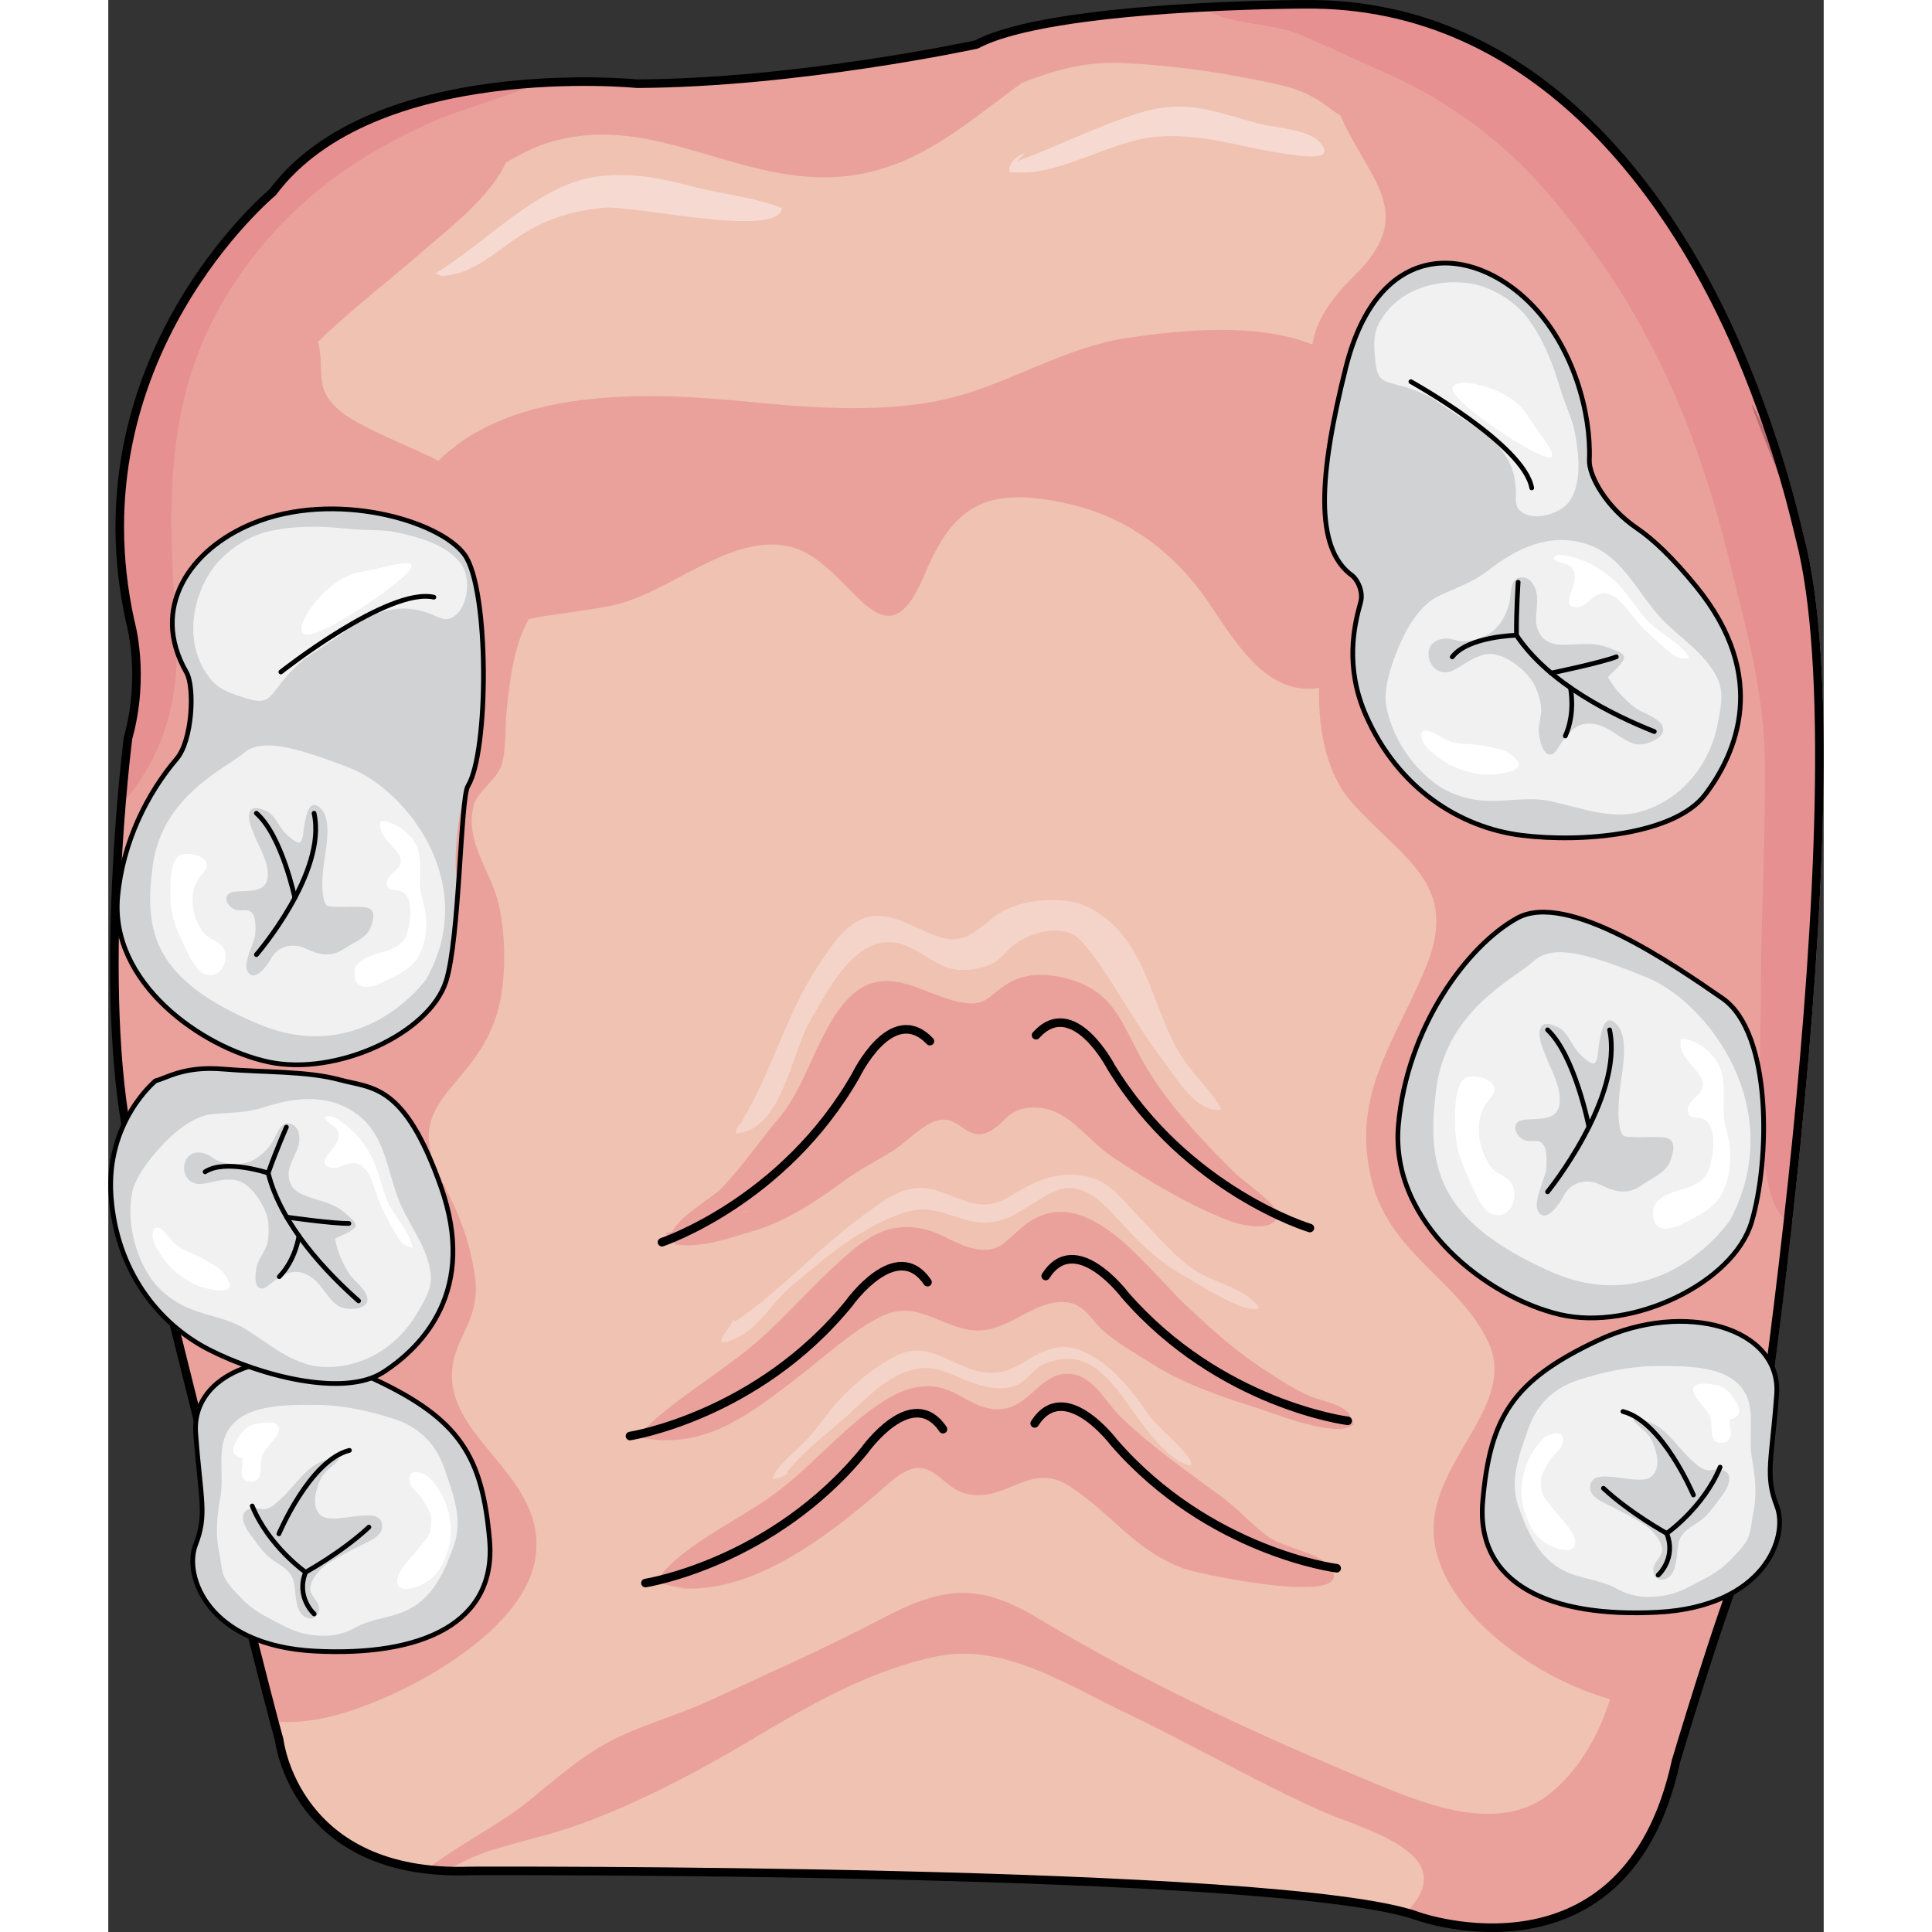 <?xml version="1.0" encoding="utf-8"?>
<!-- Created by: Science Figures, www.sciencefigures.org, Generator: Science Figures Editor -->
<!DOCTYPE svg PUBLIC "-//W3C//DTD SVG 1.1//EN" "http://www.w3.org/Graphics/SVG/1.1/DTD/svg11.dtd">
<svg version="1.1" xmlns="http://www.w3.org/2000/svg" xmlns:xlink="http://www.w3.org/1999/xlink" 
	 width="800px" height="800px" viewBox="0 0 200.251 225.536" enable-background="new 0 0 200.251 225.536"
	 xml:space="preserve">
<rect x="0" y="0" width="200.251" height="225.536" fill="#333333" stroke="none"/>
<g id="Layer_3">
</g>
<g id="Layer_2">
</g>
<g id="Layer_4">
	<g>
		<path fill="#F0C2B2" d="M101.608,5.202c0,0-20.744,4.487-39.645,4.577c0,0-30.755-3.069-42.52,12.673
			c0,0-23.376,19.403-16.62,50.142c0,0,1.802,6.183-0.265,13.584c0,0-3.708,29.197,0.196,47.628c0,0,15.074,60.84,17.458,69.332
			c0,0,1.819,16.008,22.279,15.279c0,0,95.256-0.393,110.699,5.303c0,0,24.291,8.629,30.083-18.144c0,0,5.058-17.002,7.821-23.596
			c0,0,15.671-97.827,5.456-122.779c-10.215-24.953-0.525-3.063-0.525-3.063s-13.91-56.218-56.277-55.625
			C139.749,0.514,110.27,0.563,101.608,5.202z"/>
		<path opacity="0.5" fill="#E58187" d="M62.157,167.283c3.574-3.665,8.569-6.573,12.506-9.756c3.585-2.899,6.439-6.311,9.801-9.433
			c3.318-3.083,6.163-5.729,10.95-4.568c1.968,0.477,3.688,1.856,5.73,2.264c2.769,0.552,3.513-0.828,5.513-2.508
			c7.195-6.044,14.313,4.608,19.312,9.252c2.941,2.732,5.729,5.294,9.189,7.499c1.632,1.04,3.305,2.176,5.061,2.938
			c1.058,0.46,4.006,0.995,4.639,2.112c0.195,0.343,0.422,0.847,0.518,1.199c-2.015,1.738-9.341-1.332-11.663-2.054
			c-4.087-1.27-8.3-2.737-12.056-5.133c-1.853-1.182-4.021-2.374-5.569-3.8c-1.367-1.258-2.159-3.036-4.181-3.263
			c-4.109-0.46-7.038,3.987-11.5,3.193c-3.663-0.651-6.263-3.497-10.262-1.512c-3.184,1.58-6.414,4.553-9.238,6.749
			c-6.36,4.945-11.915,9.306-20,7.069"/>
		<path opacity="0.5" fill="#E58187" d="M68.241,185.366c-1.517,0.063-2.896-0.249-4.316-0.725
			c2.616-3.965,9.475-7.139,13.317-9.858c4.568-3.234,8.086-7.7,12.666-10.824c2.255-1.538,4.679-2.608,7.34-1.934
			c2.608,0.662,4.524,3.078,7.659,2.358c2.731-0.628,4.077-3.969,7-4.017c2.967-0.049,4.444,3.25,6.315,5.073
			c3.598,3.508,7.979,6.489,12.018,9.501c1.831,1.365,3.354,3.19,5.259,4.517c1.704,1.186,5.766,1.827,6.991,3.317
			c4.098,4.983-14.842,1.09-16.924,0.341c-5.73-2.063-8.582-6.587-13.419-9.666c-4.65-2.96-7.454,2.238-12.241,0.85
			c-2.077-0.603-3.229-2.929-5.332-2.933c-1.752-0.003-3.705,2.031-4.927,3.072c-6.247,5.32-14.862,11.843-23.408,10.927"/>
		<path opacity="0.5" fill="#E58187" d="M37.407,14.409c3.726-1.683,8.605-2.948,12.902-4.69c-7.017,0.449-15.937,1.908-23.067,6.01
			c0.023,0.029,0.05,0.056,0.073,0.084c-2.944,1.717-5.578,3.885-7.63,6.631c0,0-23.376,19.403-16.62,50.142
			c0,0,0.4,1.393,0.606,3.632c-0.161,0.047-0.325,0.093-0.486,0.14C3.402,78.846,3.37,82.34,2.3,86.169c0,0-0.388,3.065-0.781,7.821
			c0.126-0.154,0.252-0.309,0.376-0.457c4.828-5.773,6.491-12.379,6.01-20C6.849,56.79,6.235,42.98,17.783,28.908
			C23.148,22.369,29.643,17.917,37.407,14.409z"/>
		<path opacity="0.5" fill="#E58187" d="M197.958,62.754c-0.344-1.31-2.221-10.233-7.057-21.611
			c-5.846-13.755-17.597-32.648-37.181-38.691c-0.071,0.008-0.143,0.017-0.214,0.025c-3.438-1.072-7.124-1.739-11.064-1.914
			c-0.102-0.005-0.204-0.01-0.307-0.014c-0.786-0.029-1.58-0.047-2.387-0.035c0,0-5.202,0.01-11.873,0.363l0.031,0.156
			c3.505,2.039,7.743,1.501,11.498,3.125c3.355,1.45,6.603,2.979,10.002,4.486c7.11,3.153,13.625,8.034,18.623,13.889
			c11.492,13.464,17.239,26.66,21.363,43.515c1.988,8.125,4.013,15.119,4.014,23.985c0.001,9.103-0.5,17.881-0.5,26.998
			c0,4.348-1.054,24.811,3.502,25.521c0.059,0.009,0.115,0.009,0.173,0.016C199.704,114.626,202.292,79.273,197.958,62.754z"/>
		<path opacity="0.5" fill="#E58187" d="M197.958,62.754c-0.344-1.31-2.221-10.233-7.057-21.611
			c-5.846-13.755-17.597-32.648-37.181-38.691c-0.071,0.008-0.143,0.017-0.214,0.025c-3.438-1.072-7.124-1.739-11.064-1.914
			c-0.102-0.005-0.204-0.01-0.307-0.014c-0.786-0.029-1.58-0.047-2.387-0.035c0,0-29.479,0.05-38.141,4.688
			c0,0-0.53,0.114-1.467,0.302c-5.045,1.007-22.264,4.2-38.177,4.275c0,0-20.789-2.065-34.721,5.949
			c0.023,0.029,0.05,0.056,0.073,0.084c-2.944,1.717-5.578,3.885-7.63,6.631c0,0-23.376,19.403-16.62,50.142
			c0,0,0.4,1.393,0.606,3.632c-0.161,0.047-0.325,0.093-0.486,0.14C3.402,78.846,3.37,82.34,2.3,86.169
			c0,0-3.708,29.197,0.196,47.628c0,0,13.265,53.539,16.876,67.179c2.151,0.146,4.408-0.043,6.731-0.628
			c7.863-1.979,22.251-9.491,23.732-18.337c1.582-9.437-9.894-13.725-9.717-21.588c0.096-4.28,3.39-6.213,2.691-11.314
			c-0.594-4.34-1.9-7.499-3.896-11.312c-4.983-9.525,3.74-10.33,6.488-19.551c1.083-3.632,1.015-8.724,0.24-12.407
			c-0.879-4.181-4.146-7.542-2.963-11.893c0.433-1.593,2.71-2.931,3.26-4.71c0.505-1.634,0.389-4.51,0.542-6.052
			c0.341-3.45,0.791-7.644,2.595-10.923c2.845-0.604,5.923-0.817,9.602-1.546c6.703-1.327,13.721-8.396,20.674-6.951
			c7.37,1.532,10.971,15.219,15.955,3.274c3.401-8.153,7.291-10.233,16.334-8.324c7.077,1.494,12.757,5.618,16.894,11.753
			c3.183,4.72,6.794,10.815,12.815,9.839c-0.138,5.149,0.983,10.204,3.823,13.38c6.026,6.737,12.673,9.492,8.616,19.282
			c-3.638,8.779-8.757,14.84-6.309,24.826c2.114,8.624,10.236,11.672,13.604,18.853c3.756,8.01-8.34,14.727-6.096,24.312
			c1.859,7.941,11.716,14.953,20.33,17.403c-1.321,4.177-3.517,8.099-6.878,10.9c-5.719,4.767-14.009,1.647-20.04-0.848
			c-14.053-5.813-26.95-11.743-40.045-19.605c-7.001-4.204-11.181-3.477-18.226,0.235c-6.355,3.35-13.175,6.333-19.712,9.382
			c-4.413,2.059-9.274,3.189-13.266,5.647c-2.848,1.754-5.398,4.005-7.994,6.105c-3.697,2.991-8.147,5.091-11.907,7.987
			c0.696,0.092,1.424,0.159,2.179,0.202c1.669-0.881,3.346-1.763,5.159-2.335c3.35-1.056,6.931-1.792,10.332-3.025
			c7.169-2.6,14.038-6.253,20.664-10.215c6.614-3.953,13.614-7.882,21.109-9.431c7.806-1.612,15.248,3.335,22.096,6.603
			c7.467,3.562,14.674,7.734,22.175,11.165c5.415,2.477,17.083,5.073,10.813,11.847c-0.057,0.062-0.119,0.118-0.177,0.179
			c0.695,0.179,1.313,0.363,1.833,0.555c0,0,24.291,8.629,30.083-18.144c0,0,5.058-17.002,7.821-23.596
			C191.337,181.972,205.705,92.278,197.958,62.754z M145.454,32.183c-3.023,2.964-4.519,5.558-4.898,8.039
			c-6.333-2.591-15.314-1.714-21.661-0.762c-7.133,1.069-13.327,5.11-20.287,6.927c-7.341,1.917-16.42,1.26-23.95,0.507
			c-12.191-1.219-27.604-1.576-36.111,6.904c-3.073-1.569-6.367-2.769-9.375-4.436c-5.928-3.284-3.671-5.716-4.694-9.462
			c3.957-3.838,8.447-7.251,12.024-10.393c2.764-2.427,8.102-6.42,9.904-10.527c1.525-0.853,3.077-1.723,4.835-2.28
			c11.504-3.651,20.934,3.998,32.333,4c9.875,0.001,16.023-5.932,23.109-11.042c3.651-1.377,7.05-2.519,11.881-2.294
			c5.237,0.244,10.315,0.94,15.212,1.92c2.596,0.519,4.708,0.85,7.023,2.142c1.114,0.622,2.03,1.449,3.041,2.074
			C147.165,21.086,152.941,24.842,145.454,32.183z M150.601,63.639c-0.096-1.229-0.22-2.448-0.334-3.622
			c-0.066-0.687-0.133-1.387-0.202-2.093c1.116,1.496,2.168,2.997,3.171,4.518L150.601,63.639z"/>
		<path opacity="0.4" fill="#FFFFFF" d="M38.218,31.893c5.79-3.509,11.873-10.193,18.477-11.221c4.08-0.635,7.679,0.1,11.469,1.097
			c3.322,0.875,7.391,1.265,10.454,2.533c-0.271,3.571-17.175-0.351-20.649-0.055c-3.637,0.31-6.746,1.232-9.884,3.265
			c-2.79,1.807-5.667,4.649-9.229,4.699"/>
		<path fill="none" stroke="#000000" stroke-linecap="round" stroke-linejoin="round" stroke-miterlimit="10" d="M101.35,5.193
			c0,0-20.744,4.487-39.645,4.577c0,0-30.755-3.069-42.52,12.673c0,0-23.376,19.403-16.62,50.142c0,0,1.803,6.183-0.265,13.584
			c0,0-3.708,29.197,0.196,47.628c0,0,15.074,60.84,17.458,69.332c0,0,1.819,16.008,22.279,15.279c0,0,95.256-0.393,110.699,5.303
			c0,0,24.291,8.629,30.083-18.144c0,0,5.058-17.002,7.821-23.596c0,0,14.368-89.693,6.621-119.218
			c-0.344-1.31-2.221-10.233-7.057-21.611C183.298,24.431,167.49,0.113,139.49,0.505C139.49,0.505,110.012,0.555,101.35,5.193z"/>
		<g>
			<path fill="#D0D2D3" d="M44.51,179.785c-0.851-9.732-3.401-14.081-13.515-18.808c-10.113-4.725-21.361-1.417-20.793,6.332
				c0.567,7.751,1.376,9.453-0.021,13.045c-1.396,3.591,1.438,11.738,13.914,12.39C36.571,193.396,45.361,189.521,44.51,179.785z"/>
			<path fill="#F1F1F2" d="M35.075,187.874c-2.022,1.023-4.299,1.038-6.288,2.153c-1.94,1.091-4.086,1.126-6.244,0.599
				c-1.178-0.289-2.526-1.074-3.613-1.628c-1.19-0.604-2.331-1.327-3.263-2.292c-0.677-0.7-1.746-1.737-2.13-2.631
				c-0.359-0.839-0.4-1.942-0.594-2.847c-0.476-2.231-0.241-4.27,0.142-6.464c0.353-2.007-0.096-4.111,0.263-6.079
				c0.89-4.881,7.106-4.676,10.854-4.682c3.039-0.006,6.367,0.714,9.267,1.675c2.808,0.93,4.768,2.871,5.726,5.656
				c1.01,2.938,2.254,5.954,1.151,9.075C39.3,183.369,37.967,186.414,35.075,187.874z"/>
			<path fill="#D0D2D3" d="M21.52,184.239c0.516,1.267,0.035,4.019,1.659,4.619c0.805,0.298,1.473-0.289,1.423-1.146
				c-0.052-0.884-1.175-1.511-1.018-2.465c0.168-1.026,1.214-2.182,2.066-2.732c1.357-0.878,2.85-1.624,4.294-2.338
				c0.918-0.455,2.149-1.011,2.02-2.187c-0.272-2.484-5.715,0.238-7.199-1.127c-1.066-0.982-0.589-2.785-0.088-3.966
				c0.558-1.313,1.576-1.635,2.328-2.644c-3.482-0.14-4.754,2.868-7.007,4.86c-0.452,0.399-0.86,0.803-1.457,0.992
				c-0.635,0.203-1.182-0.13-1.778-0.027c-1.671,0.29-0.992,1.975-0.29,2.904c0.69,0.912,1.381,1.993,2.241,2.752
				C19.624,182.537,21.02,183.019,21.52,184.239z"/>
			
				<path fill="none" stroke="#000000" stroke-width="0.551" stroke-linecap="round" stroke-linejoin="round" stroke-miterlimit="10" d="
				M44.51,179.785c-0.851-9.732-3.401-14.081-13.515-18.808c-10.113-4.725-21.361-1.417-20.793,6.332
				c0.567,7.751,1.376,9.453-0.021,13.045c-1.396,3.591,1.438,11.738,13.914,12.39C36.571,193.396,45.361,189.521,44.51,179.785z"/>
			
				<path fill="none" stroke="#000000" stroke-width="0.551" stroke-linecap="round" stroke-linejoin="round" stroke-miterlimit="10" d="
				M19.917,179.053c0,0,3.6-8.573,8.229-9.742"/>
			
				<path fill="none" stroke="#000000" stroke-width="0.551" stroke-linecap="round" stroke-linejoin="round" stroke-miterlimit="10" d="
				M24.033,188.407c0,0-2.167-1.949-0.998-4.872c0,0,4.25-2.338,7.387-5.262"/>
			
				<path fill="none" stroke="#000000" stroke-width="0.551" stroke-linecap="round" stroke-linejoin="round" stroke-miterlimit="10" d="
				M23.035,183.535c0,0-4.285-2.993-6.234-7.732"/>
			<path fill="#FFFFFF" d="M36.678,180.19c0.635-0.845,0.947-1.078,1.008-2.132c0.044-0.767,0.075-1.139-0.307-1.827
				c-0.361-0.65-0.7-1.294-1.195-1.833c-0.369-0.402-0.852-0.784-0.986-1.346c-0.443-1.852,1.705-1.185,2.415-0.42
				c2.11,2.273,2.979,5.717,1.924,8.659c-0.596,1.659-1.257,2.845-2.861,3.656c-0.803,0.408-2.903,1.14-2.951-0.324
				c-0.028-0.826,0.682-1.701,1.17-2.301C35.502,181.577,36.103,180.956,36.678,180.19z"/>
			<path fill="#FFFFFF" d="M19.935,166.647c0.19,0.914-1.676,2.384-1.979,3.297c-0.374,1.132,0.325,3.272-1.552,2.983
				c-1.375-0.213-0.622-1.71-0.722-2.754c0.022,0.235-0.887-0.308-0.965-0.435c-0.235-0.377-0.152-0.828,0.032-1.188
				c0.499-0.972,1.231-2.051,2.328-2.288C17.687,166.134,19.743,165.725,19.935,166.647z"/>
		</g>
		<g>
			<path fill="#D0D2D3" d="M160.449,175.25c0.851-9.732,3.401-14.081,13.515-18.808c10.113-4.725,21.361-1.417,20.793,6.332
				c-0.567,7.751-1.376,9.453,0.021,13.045c1.396,3.591-1.438,11.738-13.914,12.39C168.388,188.861,159.599,184.985,160.449,175.25z
				"/>
			<path fill="#F1F1F2" d="M169.885,183.339c2.022,1.023,4.299,1.038,6.288,2.153c1.94,1.091,4.086,1.126,6.243,0.599
				c1.178-0.289,2.526-1.074,3.613-1.628c1.19-0.604,2.331-1.327,3.263-2.292c0.677-0.7,1.746-1.737,2.13-2.631
				c0.359-0.839,0.4-1.942,0.594-2.847c0.476-2.231,0.241-4.27-0.143-6.464c-0.353-2.007,0.097-4.111-0.262-6.079
				c-0.89-4.881-7.106-4.676-10.854-4.682c-3.039-0.006-6.367,0.714-9.267,1.675c-2.808,0.93-4.768,2.871-5.726,5.656
				c-1.01,2.938-2.254,5.954-1.151,9.075C165.659,178.834,166.993,181.879,169.885,183.339z"/>
			<path fill="#D0D2D3" d="M183.439,179.704c-0.516,1.267-0.035,4.019-1.659,4.619c-0.805,0.298-1.473-0.289-1.423-1.146
				c0.052-0.884,1.175-1.511,1.018-2.465c-0.168-1.026-1.214-2.182-2.066-2.732c-1.357-0.878-2.85-1.624-4.294-2.338
				c-0.918-0.455-2.149-1.011-2.02-2.187c0.272-2.484,5.715,0.238,7.199-1.127c1.066-0.982,0.589-2.785,0.088-3.966
				c-0.558-1.313-1.576-1.635-2.328-2.644c3.482-0.14,4.754,2.868,7.007,4.86c0.452,0.399,0.86,0.803,1.457,0.992
				c0.635,0.203,1.182-0.13,1.778-0.027c1.671,0.29,0.992,1.975,0.29,2.904c-0.69,0.912-1.381,1.993-2.241,2.752
				C185.336,178.002,183.939,178.483,183.439,179.704z"/>
			
				<path fill="none" stroke="#000000" stroke-width="0.551" stroke-linecap="round" stroke-linejoin="round" stroke-miterlimit="10" d="
				M160.449,175.25c0.851-9.732,3.401-14.081,13.515-18.808c10.113-4.725,21.361-1.417,20.793,6.332
				c-0.567,7.751-1.376,9.453,0.021,13.045c1.396,3.591-1.438,11.738-13.914,12.39C168.388,188.861,159.599,184.985,160.449,175.25z
				"/>
			
				<path fill="none" stroke="#000000" stroke-width="0.551" stroke-linecap="round" stroke-linejoin="round" stroke-miterlimit="10" d="
				M185.042,174.518c0,0-3.6-8.573-8.229-9.742"/>
			
				<path fill="none" stroke="#000000" stroke-width="0.551" stroke-linecap="round" stroke-linejoin="round" stroke-miterlimit="10" d="
				M180.927,183.872c0,0,2.167-1.949,0.998-4.872c0,0-4.25-2.338-7.387-5.262"/>
			
				<path fill="none" stroke="#000000" stroke-width="0.551" stroke-linecap="round" stroke-linejoin="round" stroke-miterlimit="10" d="
				M181.925,179c0,0,4.285-2.993,6.234-7.732"/>
			<path fill="#FFFFFF" d="M168.281,175.655c-0.635-0.845-0.947-1.078-1.008-2.132c-0.044-0.767-0.075-1.139,0.307-1.827
				c0.361-0.65,0.7-1.294,1.195-1.833c0.369-0.402,0.852-0.784,0.986-1.346c0.443-1.852-1.705-1.185-2.415-0.42
				c-2.11,2.273-2.979,5.717-1.924,8.659c0.596,1.659,1.257,2.845,2.861,3.656c0.802,0.408,2.903,1.14,2.951-0.324
				c0.028-0.826-0.682-1.701-1.17-2.301C169.458,177.042,168.856,176.421,168.281,175.655z"/>
			<path fill="#FFFFFF" d="M185.024,162.112c-0.19,0.914,1.676,2.384,1.979,3.297c0.373,1.132-0.325,3.272,1.552,2.983
				c1.375-0.213,0.622-1.71,0.722-2.754c-0.022,0.235,0.887-0.308,0.965-0.435c0.235-0.377,0.152-0.828-0.032-1.188
				c-0.499-0.972-1.231-2.051-2.328-2.288C187.273,161.599,185.217,161.189,185.024,162.112z"/>
		</g>
		<g>
			<path fill="#D0D2D3" d="M5.525,126.164c0,0-5.811,4.714-5.205,13.418c0.604,8.706,5.495,14.943,11.464,17.987
				c5.971,3.045,15.729,5.589,20.31,2.619c4.582-2.97,11.015-9.557,6.732-21.663c-4.282-12.107-7.978-11.432-11.829-12.478
				c-3.851-1.045-8.939-0.847-13.563-1.243C8.813,124.408,6.768,125.882,5.525,126.164z"/>
			<path fill="#F1F1F2" d="M2.776,139.246c0.399-2.127,2.703-4.777,4.244-6.3c1.229-1.218,3.211-2.681,5.024-2.873
				c2.155-0.23,3.979-0.109,6.1-0.806c3.729-1.22,7.66-1.654,11.013,0.894c3.44,2.615,3.418,7.271,5.163,10.887
				c1.193,2.471,2.909,4.689,3.292,7.474c0.261,1.892-0.713,3.341-1.639,4.901c-2.294,3.869-6.486,6.441-11.128,6.131
				c-3.333-0.225-6.116-2.737-8.859-4.423c-2.351-1.444-5.095-1.526-7.535-2.863c-1.306-0.716-2.522-1.691-3.389-2.916
				C3.085,146.559,2.146,142.597,2.776,139.246z"/>
			<path fill="#D0D2D3" d="M19.125,133.369c0.497-0.739,0.897-2.513,2.115-2.199c1.115,0.285,1.209,1.722,0.943,2.628
				c-0.362,1.229-1.243,2.23-1.122,3.541c0.162,1.734,1.575,2.166,3.065,2.63c1.49,0.465,2.545,0.733,3.722,1.823
				c0.271,0.25,1.102,0.846,1.034,1.293c-0.086,0.591-1.903,1.215-2.392,1.495c0.162,1.345,0.847,2.849,1.554,3.997
				c0.538,0.87,1.857,1.765,2.149,2.727c0.52,1.704-2.445,1.746-3.353,1.143c-1.275-0.849-1.855-2.477-3.131-3.342
				c-1.814-1.229-3.084-0.494-4.718,0.713c-0.448,0.331-0.938,0.851-1.458,0.463c-0.575-0.428-0.312-2.135-0.125-2.713
				c0.199-0.61,0.647-1.202,0.92-1.791c0.401-0.872,0.415-1.842,0.372-2.808c-0.066-1.484-1.207-3.425-2.324-4.406
				c-0.735-0.644-1.37-0.865-2.328-0.862c-1.129,0.003-2.058,0.389-3.152,0.5c-2.883,0.292-2.684-4.482,0.374-3.537
				c0.563,0.174,0.957,0.568,1.475,0.818c0.65,0.313,1.478,0.393,2.196,0.402C16.739,135.901,18.16,134.807,19.125,133.369z"/>
			
				<path fill="none" stroke="#000000" stroke-width="0.551" stroke-linecap="round" stroke-linejoin="round" stroke-miterlimit="10" d="
				M5.525,126.164c0,0-5.811,4.714-5.205,13.418c0.604,8.706,5.495,14.943,11.464,17.987c5.971,3.045,15.729,5.589,20.31,2.619
				c4.582-2.97,11.015-9.557,6.732-21.663c-4.282-12.107-7.978-11.432-11.829-12.478c-3.851-1.045-8.939-0.847-13.563-1.243
				C8.813,124.408,6.768,125.882,5.525,126.164z"/>
			
				<path fill="none" stroke="#000000" stroke-width="0.551" stroke-linecap="round" stroke-linejoin="round" stroke-miterlimit="10" d="
				M20.79,131.576c0,0-1.22,2.768-2.124,5.36c1.519,6.152,6.979,11.768,10.556,14.927"/>
			
				<path fill="none" stroke="#000000" stroke-width="0.551" stroke-linecap="round" stroke-linejoin="round" stroke-miterlimit="10" d="
				M18.666,136.937c0,0-5.005-1.674-7.363-0.146"/>
			
				<path fill="none" stroke="#000000" stroke-width="0.551" stroke-linecap="round" stroke-linejoin="round" stroke-miterlimit="10" d="
				M22.252,144.28c0,0-0.36,2.762-2.293,4.756"/>
			
				<path fill="none" stroke="#000000" stroke-width="0.551" stroke-linecap="round" stroke-linejoin="round" stroke-miterlimit="10" d="
				M20.817,142.083c0,0,5.317,0.762,7.27,0.737"/>
			<path fill="#FFFFFF" d="M11.297,147.068c1.208,0.771,2.066,1.062,2.716,2.394c0.818,1.68-1.591,1.165-2.649,0.908
				c-2.102-0.514-4.13-2.123-5.256-3.926c-0.438-0.701-1.171-1.826-0.876-2.697c0.437-1.292,1.804,0.596,2.158,1.038
				C8.387,146.031,9.973,146.225,11.297,147.068z"/>
			<path fill="#FFFFFF" d="M30.667,134.924c-0.666-1.243-1.485-2.413-2.596-3.3c-0.52-0.414-2.166-1.863-2.787-1.174
				c0.231,0.755,1.266,0.875,1.543,1.63c0.224,0.615-0.098,1.235-0.423,1.746c-0.432,0.681-2.105,1.999-0.463,2.483
				c0.794,0.234,1.844-0.534,2.657-0.537c0.957-0.008,1.628,0.841,1.991,1.653c0.616,1.378,0.88,2.799,1.615,4.132
				c0.532,0.964,1.028,1.959,1.596,2.902c0.3,0.497,0.479,0.646,0.926,0.922c0.265,0.162,0.504,0.062,0.735,0.376
				c0.1-0.924-0.918-2.387-1.434-3.158c-0.521-0.774-1.081-1.519-1.448-2.39C31.835,138.453,31.573,136.616,30.667,134.924z"/>
		</g>
		
			<path fill="none" stroke="#000000" stroke-width="0.551" stroke-linecap="round" stroke-linejoin="round" stroke-miterlimit="10" d="
			M20.132,109.636c0,0,6.155,2.514,8.206,0"/>
		<g>
			<path fill="#D0D2D3" d="M41.978,91.763c2.455-3.973,2.521-23.015-0.393-27.014c-2.913-3.999-15.211-7.57-24.741-3.641
				C9.516,64.13,4.86,70.942,9.066,78.382c0.247,0.919,1.516,6.196-0.807,9.797c-0.075,0.117-0.124,0.207-0.188,0.311
				c-3.451,4.017-6.385,9.743-6.977,16.188c-0.922,10.029,9.748,17.593,17.584,19.289c7.838,1.697,18.77-3.24,20.745-9.413
				c1.021-3.191,1.604-8.235,1.171-12.855C40.352,99.104,41.106,93.172,41.978,91.763z"/>
			<path fill="#F1F1F2" d="M37.11,114.313c0,0-7.374,10.365-19.573,5.232c-12.199-5.13-13.455-10.67-12.318-18.673
				c1.137-8.004,8.512-11.185,10.542-12.929c2.032-1.746,5.59-0.923,12.282,1.641C34.735,92.15,43.464,103.026,37.11,114.313z"/>
			<path fill="#D0D2D3" d="M18.982,111.94c0.831-1.591,2.673-1.879,4.081-1.2c1.549,0.748,2.961,1.064,4.559-0.039
				c0.906-0.623,2.493-1.194,2.978-2.365c0.173-0.418,0.431-1.221,0.316-1.686c-0.224-0.898-1.195-0.752-1.926-0.787
				c-0.761-0.038-1.524,0.045-2.284,0c-0.957-0.059-1.339,0.144-1.573-0.957c-0.338-1.593-0.03-3.755,0.214-5.337
				c0.216-1.399,0.56-3.942-0.422-5.05c-1.457-1.644-1.864,0.74-2.087,2.055c-0.075,0.442-0.063,1.634-0.532,1.778
				c-0.38,0.118-1.454-0.87-1.741-1.189c-0.758-0.841-1.137-2.086-2.172-2.516c-0.781-0.324-1.628-0.592-1.912,0.202
				c-0.274,0.771,0.312,2.012,0.582,2.686c0.5,1.252,1.311,2.517,1.51,3.913c0.417,2.962-2.027,2.451-3.869,2.657
				c-1.602,0.178-0.891,1.954,0.391,2.148c0.727,0.11,1.319-0.252,1.806,0.477c0.319,0.479,0.313,1.76,0.249,2.364
				c-0.108,1.009-1.437,3.256-0.906,4.273C17.01,114.834,18.602,112.671,18.982,111.94z"/>
			
				<path fill="none" stroke="#000000" stroke-width="0.551" stroke-linecap="round" stroke-linejoin="round" stroke-miterlimit="10" d="
				M17.289,111.444c0,0,8.274-9.559,6.732-16.509"/>
			
				<path fill="none" stroke="#000000" stroke-width="0.551" stroke-linecap="round" stroke-linejoin="round" stroke-miterlimit="10" d="
				M21.774,104.812c0,0-1.519-7.269-4.485-9.876"/>
			<path fill="#FFFFFF" d="M8.353,109.269c0.624,1.309,1.16,2.749,2.066,3.836c0.768,0.922,2.287,1.069,2.95-0.175
				c0.461-0.866,0.459-2.021-0.281-2.667c-0.817-0.714-1.506-0.658-2.154-1.637c-0.627-0.948-1.037-2.015-1.086-3.218
				c-0.041-1.045,0.062-1.739,0.555-2.624c0.223-0.399,1.011-1.183,1.089-1.583c0.262-1.341-2.297-1.766-3.062-1.386
				c-1.251,0.627-1.192,3.391-1.179,4.805C7.269,106.404,7.627,107.743,8.353,109.269z"/>
			<path fill="#FFFFFF" d="M32.367,114.51c-1.123,0.586-3.684,1.602-3.629-0.968c0.039-1.937,3.214-2.206,4.394-2.776
				c0.729-0.353,1.369-0.768,1.679-1.619c0.522-1.43,0.894-4.373-0.549-5.092c-0.622-0.31-1.571,0.054-1.737-0.7
				c-0.26-1.174,1.338-1.61,1.582-2.527c0.438-1.645-2.868-2.862-2.329-4.941c1.363-0.169,3.425,1.266,4.116,2.661
				c0.684,1.374,0.495,3.067,0.491,4.614c-0.003,1.463,0.645,2.573,0.711,4.009c0.076,1.618-0.079,2.866-0.788,4.269
				C35.442,113.154,33.84,113.736,32.367,114.51z"/>
			<path fill="#F1F1F2" d="M24.369,75.304c-0.847,1.076-1.905,1.966-2.888,2.923c-0.928,0.904-1.58,1.951-2.417,2.915
				c-0.878,1.01-1.946,0.69-3.28,0.277c-1.156-0.354-2.688-0.876-3.508-1.768c-3.429-3.727-2.763-9.269-0.277-13.008
				c1.354-2.04,4.064-3.973,6.549-4.57c2.28-0.552,4.751-0.675,7.138-0.534c1.226,0.072,2.453,0.229,3.671,0.293
				c1.405,0.075,2.893,0.019,4.277,0.306c2.603,0.543,6.094,1.514,7.63,3.814c1.134,1.708,0.698,5.227-1.175,6.164
				c-0.898,0.447-1.717-0.189-2.604-0.504c-1.124-0.397-2.416-0.67-3.597-0.548c-2.023,0.215-3.443,0.706-5.063,1.842
				c-2.337,1.636-4.696,3.224-7.123,4.775"/>
			
				<path fill="none" stroke="#000000" stroke-width="0.551" stroke-linecap="round" stroke-linejoin="round" stroke-miterlimit="10" d="
				M41.978,91.763c2.455-3.973,2.521-23.015-0.393-27.014c-2.913-3.999-15.211-7.57-24.741-3.641
				c-7.358,3.034-12.026,9.891-7.729,17.366c0.998,1.736,0.699,7.954-1.123,10.092c-3.418,4.012-6.309,9.714-6.897,16.11
				c-0.922,10.029,9.748,17.593,17.584,19.289c7.838,1.697,18.77-3.24,20.745-9.413C41.019,109.568,41.106,93.172,41.978,91.763z"/>
			
				<path fill="none" stroke="#000000" stroke-width="0.551" stroke-linecap="round" stroke-linejoin="round" stroke-miterlimit="10" d="
				M20.145,78.444c0,0,12.536-9.916,17.86-8.732"/>
			<path fill="#FFFFFF" d="M29.555,66.743c2.105-0.26,7.116-2.041,5.55-0.094c-1.565,1.944-10.926,8.271-12.286,7.347
				C21.458,73.069,25.707,67.221,29.555,66.743z"/>
		</g>
		<g>
			<path fill="#D0D2D3" d="M188.425,116.538c-5.78-3.992-18.135-12.545-23.943-9.366c-5.808,3.18-12.892,12.724-13.883,24.207
				c-0.992,11.484,10.484,20.145,18.913,22.087c8.431,1.943,20.188-3.71,22.313-10.778
				C193.95,135.618,194.313,120.604,188.425,116.538z"/>
			<path fill="#F1F1F2" d="M189.336,142.412c0,0-7.931,11.869-21.052,5.991c-13.121-5.873-14.472-12.217-13.25-21.381
				s9.156-12.806,11.338-14.803c2.186-2,6.013-1.058,13.21,1.878C186.781,117.036,196.17,129.489,189.336,142.412z"/>
			<path fill="#D0D2D3" d="M169.838,139.696c0.893-1.821,2.875-2.151,4.389-1.374c1.667,0.856,3.186,1.219,4.903-0.045
				c0.974-0.713,2.682-1.367,3.202-2.708c0.187-0.479,0.464-1.397,0.341-1.931c-0.241-1.028-1.285-0.86-2.071-0.9
				c-0.818-0.044-1.64,0.051-2.457,0c-1.029-0.067-1.44,0.164-1.692-1.096c-0.363-1.824-0.032-4.3,0.231-6.111
				c0.233-1.603,0.602-4.514-0.455-5.782c-1.567-1.882-2.005,0.848-2.245,2.353c-0.08,0.507-0.067,1.871-0.572,2.036
				c-0.408,0.136-1.563-0.996-1.873-1.361c-0.815-0.963-1.222-2.389-2.336-2.881c-0.841-0.371-1.751-0.678-2.057,0.231
				c-0.295,0.883,0.336,2.304,0.626,3.075c0.538,1.434,1.409,2.882,1.624,4.48c0.448,3.392-2.181,2.807-4.162,3.043
				c-1.723,0.203-0.958,2.237,0.42,2.46c0.782,0.126,1.419-0.289,1.942,0.545c0.344,0.55,0.336,2.016,0.268,2.707
				c-0.116,1.155-1.546,3.729-0.974,4.894C167.717,143.01,169.429,140.533,169.838,139.696z"/>
			
				<path fill="none" stroke="#000000" stroke-width="0.551" stroke-linecap="round" stroke-linejoin="round" stroke-miterlimit="10" d="
				M188.425,116.538c-5.78-3.992-18.135-12.545-23.943-9.366c-5.808,3.18-12.892,12.724-13.883,24.207
				c-0.992,11.484,10.484,20.145,18.913,22.087c8.431,1.943,20.188-3.71,22.313-10.778
				C193.95,135.618,194.313,120.604,188.425,116.538z"/>
			
				<path fill="none" stroke="#000000" stroke-width="0.551" stroke-linecap="round" stroke-linejoin="round" stroke-miterlimit="10" d="
				M168.017,139.128c0,0,8.9-10.944,7.241-18.902"/>
			
				<path fill="none" stroke="#000000" stroke-width="0.551" stroke-linecap="round" stroke-linejoin="round" stroke-miterlimit="10" d="
				M172.841,131.533c0,0-1.633-8.322-4.824-11.308"/>
			<path fill="#FFFFFF" d="M158.406,136.637c0.67,1.499,1.248,3.148,2.222,4.393c0.826,1.056,2.459,1.225,3.173-0.2
				c0.496-0.992,0.494-2.313-0.302-3.054c-0.879-0.817-1.62-0.754-2.317-1.874c-0.675-1.086-1.116-2.307-1.168-3.685
				c-0.044-1.196,0.066-1.991,0.596-3.005c0.24-0.457,1.087-1.354,1.171-1.813c0.282-1.535-2.471-2.021-3.293-1.586
				c-1.346,0.718-1.282,3.882-1.269,5.501C157.239,133.357,157.625,134.891,158.406,136.637z"/>
			<path fill="#FFFFFF" d="M184.234,142.639c-1.207,0.671-3.962,1.833-3.903-1.108c0.042-2.218,3.457-2.526,4.727-3.179
				c0.783-0.404,1.472-0.879,1.806-1.854c0.562-1.637,0.961-5.007-0.59-5.83c-0.669-0.354-1.69,0.062-1.869-0.802
				c-0.279-1.344,1.439-1.844,1.701-2.894c0.471-1.883-3.085-3.277-2.504-5.658c1.466-0.193,3.684,1.449,4.427,3.047
				c0.736,1.573,0.532,3.513,0.528,5.283c-0.004,1.676,0.693,2.946,0.765,4.591c0.082,1.853-0.085,3.281-0.847,4.888
				C187.542,141.086,185.818,141.753,184.234,142.639z"/>
		</g>
		<path opacity="0.5" fill="#E58187" d="M74.912,141.314c-3.15,0.491-5.592,3.739-9.29,3.426c-0.142-2.231,4.618-4.61,6.03-6.098
			c2.404-2.533,4.493-5.594,6.745-8.258c3.431-4.06,4.761-11.377,8.836-14.588c3.986-3.141,8.154,0.4,12.204,1.192
			c3.068,0.601,3.161-0.686,5.525-2.139c2.082-1.279,4.455-1.241,6.731-0.668c5.754,1.449,6.514,5.168,9.124,9.798
			c2.689,4.771,6.779,9.023,10.61,12.867c0.747,0.749,5.09,3.891,5.09,4.727c0,2.42-4.269,1.447-5.411,1.027
			c-4.684-1.721-9.664-4.743-13.815-7.484c-3.304-2.181-5.427-6.229-9.857-5.799c-2.632,0.256-2.827,2.046-4.799,2.872
			c-2.357,0.987-3.1-1.63-5.331-1.479c-1.903,0.128-4.124,2.647-5.657,3.599c-1.813,1.126-3.716,2.079-5.467,3.338
			c-3.461,2.487-6.727,4.814-10.736,6.007c-2.777,0.826-6.297,2.116-9.285,1.611c-0.218-0.712-0.704-0.736-1.112-1.286"/>
		<path fill="none" stroke="#000000" stroke-linecap="round" stroke-linejoin="round" stroke-miterlimit="10" d="M64.638,145.01
			c0,0,14.245-4.746,22.653-19.519c0,0,4.161-8.606,8.62-3.949"/>
		<path fill="none" stroke="#000000" stroke-linecap="round" stroke-linejoin="round" stroke-miterlimit="10" d="M60.902,167.638
			c0,0,14.834-2.32,25.575-15.496c0,0,5.529-7.797,9.155-2.466"/>
		<path fill="none" stroke="#000000" stroke-linecap="round" stroke-linejoin="round" stroke-miterlimit="10" d="M62.707,184.8
			c0,0,14.835-2.32,25.575-15.496c0,0,5.529-7.797,9.155-2.466"/>
		<path fill="none" stroke="#000000" stroke-linecap="round" stroke-linejoin="round" stroke-miterlimit="10" d="M140.271,143.358
			c0,0-14.382-4.313-23.232-18.827c0,0-4.419-8.476-8.735-3.687"/>
		<path fill="none" stroke="#000000" stroke-linecap="round" stroke-linejoin="round" stroke-miterlimit="10" d="M144.687,165.863
			c0,0-14.898-1.872-26.031-14.718c0,0-5.762-7.626-9.225-2.188"/>
		<path fill="none" stroke="#000000" stroke-linecap="round" stroke-linejoin="round" stroke-miterlimit="10" d="M143.399,183.072
			c0,0-14.897-1.872-26.03-14.718c0,0-5.762-7.626-9.226-2.188"/>
		<path opacity="0.4" fill="#FFFFFF" d="M106.069,18.832c4.698-1.717,9.495-4.16,14.335-5.656c5.453-1.686,8.799-0.096,13.945,1.268
			c1.704,0.451,5.741,0.635,7.087,2.166c2.131,2.426-2.604,1.538-4.469,1.267c-4.935-0.718-9.303-2.368-14.652-1.911
			c-5.616,0.479-11.516,4.869-17.153,4.095c0.05-1.078,0.755-1.848,1.862-2.184"/>
		<path opacity="0.3" fill="#FFFFFF" d="M74.087,130.673c3.455-5.79,5.086-12.389,8.837-18.01c1.652-2.478,3.669-5.854,7.052-5.742
			c2.594,0.086,4.992,1.948,7.535,2.584c3.195,0.799,4.636-1.978,7.207-3.279c2.569-1.301,7.024-1.657,9.664-0.328
			c7.493,3.774,7.171,12.743,11.794,18.686c1.257,1.615,2.822,3.136,3.755,4.918c-2.84,0.616-5.383-3.886-6.826-5.744
			c-1.775-2.287-3.251-4.731-4.791-7.172c-1.49-2.362-2.843-4.656-4.75-6.752c-1.929-2.119-5.755-1.122-7.871,0.487
			c-1.079,0.821-1.482,1.745-2.781,2.293c-1.189,0.502-2.761,0.753-4.099,0.541c-2.388-0.379-4.124-2.399-6.38-2.993
			c-5.167-1.358-8.461,5.517-10.606,9.209c-1.975,3.399-3.328,12.754-8.534,12.919C73.157,131.532,73.84,131.372,74.087,130.673"/>
		<path opacity="0.3" fill="#FFFFFF" d="M73.188,154.267c5.311-3.602,9.743-8.604,14.967-12.399c2.62-1.903,5.09-3.961,8.488-2.913
			c3.143,0.97,5.185,2.687,8.375,0.833c2.713-1.575,5.091-3.027,8.482-2.581c3.331,0.438,4.63,2.613,6.819,4.853
			c2.023,2.07,4.261,4.804,6.734,6.357c2.309,1.451,5.64,1.914,7.332,4.252c-1.493,0.926-6.988-2.714-8.54-3.58
			c-2.798-1.562-4.827-3.343-6.97-5.661c-2.117-2.29-4.855-5.858-8.25-4.424c-2.698,1.14-4.573,3.27-7.6,3.682
			c-2.935,0.399-5.801-1.863-8.719-1.442c-2.441,0.352-5.683,2.137-7.75,3.53c-2.354,1.586-4.543,3.476-6.729,5.28
			c-2.231,1.841-3.865,4.981-6.596,6.21c-3.345,1.504-0.729-1.097-0.238-2.189"/>
		<path opacity="0.3" fill="#FFFFFF" d="M79.194,171.899c1.844-2.365,4.333-4.236,6.588-6.21c2.202-1.928,4.398-4.429,7.122-5.464
			c3.5-1.331,4.951,0.177,8.181,1.259c1.448,0.485,3.008,0.814,4.505,0.382c1.62-0.468,2.251-2.091,3.832-2.717
			c4.405-1.742,6.958,1.148,9.252,4.273c1.605,2.187,4.93,7.335,7.771,7.671c0.198-1.2-3.935-4.408-4.859-5.739
			c-1.495-2.154-3.434-4.784-5.566-6.292c-3.583-2.533-5.586-2.284-9.072-0.088c-3.196,2.014-5.269,1.436-8.521-0.105
			c-2.283-1.082-4.079-1.759-6.491-0.581c-2.169,1.058-4.225,2.779-5.963,4.456c-1.532,1.479-2.848,3.557-4.216,5.086
			c-1.252,1.399-3.627,3.111-4.285,4.814c0.729-0.03,1.41-0.281,1.918-0.745"/>
	</g>
	<g>
		<path fill="#D0D2D3" d="M185.335,68.434c-2.699-3.303-4.896-5.391-6.771-6.688c-3.563-2.466-5.735-6.209-5.665-8.198
			c0.189-5.379-1.89-13.143-6.919-18.167c-6.889-6.884-17.738-7.515-21.507,7.501c-3.099,12.337-3.692,20.805,0.491,24.123
			c0.619,0.491,1.584,2.234,1.158,3.524c-0.906,2.746-1.714,7.512,0.688,12.968c3.773,8.578,10.984,13.102,18.123,14.01
			c7.14,0.905,17.924-0.068,21.475-4.735C189.955,88.104,194.063,79.109,185.335,68.434z"/>
		<path fill="#F1F1F2" d="M149.169,82.264c-0.37-2.294,0.994-5.81,1.999-7.907c0.8-1.679,2.27-3.877,4.032-4.729
			c2.095-1.018,3.981-1.557,5.871-3.031c3.326-2.588,7.14-4.455,11.454-3.101c4.427,1.392,6.098,6.105,9.175,9.126
			c2.103,2.062,4.642,3.682,6.042,6.354c0.951,1.817,0.494,3.635,0.126,5.549c-0.913,4.743-4.213,8.865-9.017,10.239
			c-3.449,0.984-7.176-0.542-10.56-1.249c-2.901-0.604-5.702,0.309-8.655-0.155c-1.58-0.248-3.164-0.793-4.484-1.717
			C152.138,89.541,149.749,85.88,149.169,82.264z"/>
		<path fill="#D0D2D3" d="M163.553,70.384c0.233-0.927-0.006-2.865,1.338-2.991c1.23-0.117,1.848,1.299,1.909,2.313
			c0.081,1.374-0.445,2.706,0.154,3.987c0.793,1.691,2.378,1.614,4.053,1.543c1.675-0.074,2.838-0.185,4.423,0.489
			c0.365,0.153,1.421,0.453,1.516,0.929c0.127,0.629-1.481,1.919-1.874,2.382c0.653,1.3,1.89,2.57,3.023,3.475
			c0.861,0.682,2.518,1.107,3.164,1.975c1.144,1.532-1.836,2.651-2.973,2.372c-1.597-0.395-2.775-1.828-4.379-2.239
			c-2.28-0.582-3.295,0.622-4.507,2.436c-0.332,0.497-0.639,1.201-1.306,0.997c-0.736-0.223-1.088-2.043-1.111-2.696
			c-0.021-0.689,0.216-1.449,0.279-2.145c0.088-1.025-0.252-2.011-0.646-2.972c-0.607-1.477-2.464-3.021-3.95-3.608
			c-0.975-0.382-1.697-0.376-2.664-0.025c-1.142,0.415-1.939,1.142-3.005,1.651c-2.806,1.343-4.34-3.554-0.908-3.711
			c0.633-0.029,1.173,0.228,1.789,0.291c0.771,0.081,1.635-0.14,2.365-0.391C162.062,73.81,163.101,72.187,163.553,70.384z"/>
		
			<path fill="none" stroke="#000000" stroke-width="0.551" stroke-linecap="round" stroke-linejoin="round" stroke-miterlimit="10" d="
			M164.582,67.967c0,0-0.226,3.241-0.198,6.189c3.771,5.664,11.33,9.354,16.093,11.246"/>
		
			<path fill="none" stroke="#000000" stroke-width="0.551" stroke-linecap="round" stroke-linejoin="round" stroke-miterlimit="10" d="
			M164.384,74.156c0,0-5.665,0.127-7.492,2.528"/>
		
			<path fill="none" stroke="#000000" stroke-width="0.551" stroke-linecap="round" stroke-linejoin="round" stroke-miterlimit="10" d="
			M170.679,80.272c0,0,0.639,2.923-0.59,5.64"/>
		
			<path fill="none" stroke="#000000" stroke-width="0.551" stroke-linecap="round" stroke-linejoin="round" stroke-miterlimit="10" d="
			M168.431,78.573c0,0,5.649-1.163,7.612-1.896"/>
		<path fill="#FFFFFF" d="M160.622,87.071c1.501,0.34,2.473,0.323,3.614,1.432c1.437,1.401-1.184,1.756-2.348,1.882
			c-2.31,0.243-4.945-0.646-6.737-2.059c-0.696-0.549-1.848-1.419-1.865-2.406c-0.029-1.465,2.04-0.053,2.558,0.265
			C157.304,87.082,158.977,86.7,160.622,87.071z"/>
		<path fill="#FFFFFF" d="M175.781,67.76c-1.125-1.015-2.378-1.898-3.824-2.391c-0.675-0.229-2.866-1.097-3.242-0.174
			c0.507,0.679,1.597,0.424,2.151,1.087c0.45,0.541,0.35,1.284,0.208,1.918c-0.189,0.845-1.401,2.785,0.435,2.679
			c0.888-0.052,1.67-1.211,2.489-1.51c0.962-0.354,1.951,0.259,2.613,0.947c1.122,1.169,1.906,2.51,3.133,3.59
			c0.888,0.779,1.75,1.604,2.668,2.352c0.483,0.394,0.719,0.477,1.27,0.595c0.326,0.068,0.532-0.12,0.878,0.113
			c-0.235-0.97-1.794-2.078-2.596-2.67c-0.808-0.593-1.644-1.142-2.332-1.889C178.243,70.902,177.311,69.141,175.781,67.76z"/>
		<path fill="#F1F1F2" d="M156.335,47.099c-1.246-0.347-2.406-0.946-3.598-1.455c-1.125-0.482-2.275-0.67-3.42-1.049
			c-1.199-0.398-1.309-1.446-1.434-2.76c-0.112-1.139-0.212-2.663,0.267-3.701c2.004-4.343,7.078-5.775,11.242-4.968
			c2.271,0.439,4.941,2.101,6.365,4.051c1.31,1.786,2.314,3.897,3.059,6.029c0.382,1.095,0.692,2.222,1.078,3.308
			c0.444,1.253,1.035,2.529,1.287,3.842c0.473,2.467,0.893,5.863-0.555,8.038c-1.077,1.61-4.304,2.509-5.801,1.215
			c-0.717-0.621-0.459-1.566-0.507-2.453c-0.062-1.125-0.293-2.351-0.829-3.336c-0.922-1.687-1.866-2.746-3.446-3.746
			c-2.275-1.443-4.517-2.924-6.751-4.478"/>
		
			<path fill="none" stroke="#000000" stroke-width="0.551" stroke-linecap="round" stroke-linejoin="round" stroke-miterlimit="10" d="
			M185.335,68.434c-2.754-3.37-4.987-5.475-6.887-6.767c-3.5-2.38-5.636-6.062-5.555-7.995c0.227-5.383-1.846-13.229-6.914-18.292
			c-6.889-6.884-17.738-7.515-21.507,7.501c-3.152,12.551-3.711,21.098,0.712,24.292c0.568,0.41,1.377,1.835,1.002,3.158
			c-0.782,2.758-1.839,7.575,0.622,13.165c3.773,8.578,10.984,13.102,18.123,14.01c7.14,0.905,17.924-0.068,21.475-4.735
			C189.955,88.104,194.063,79.109,185.335,68.434z"/>
		
			<path fill="none" stroke="#000000" stroke-width="0.551" stroke-linecap="round" stroke-linejoin="round" stroke-miterlimit="10" d="
			M152.062,44.557c0,0,13.201,7.329,14.104,12.401"/>
		<path fill="#FFFFFF" d="M165.684,48.511c0.992,1.741,4.365,5.464,2.098,4.807c-2.264-0.659-11.181-6.524-10.87-8.045
			C157.227,43.748,163.87,45.329,165.684,48.511z"/>
	</g>
</g>
</svg>